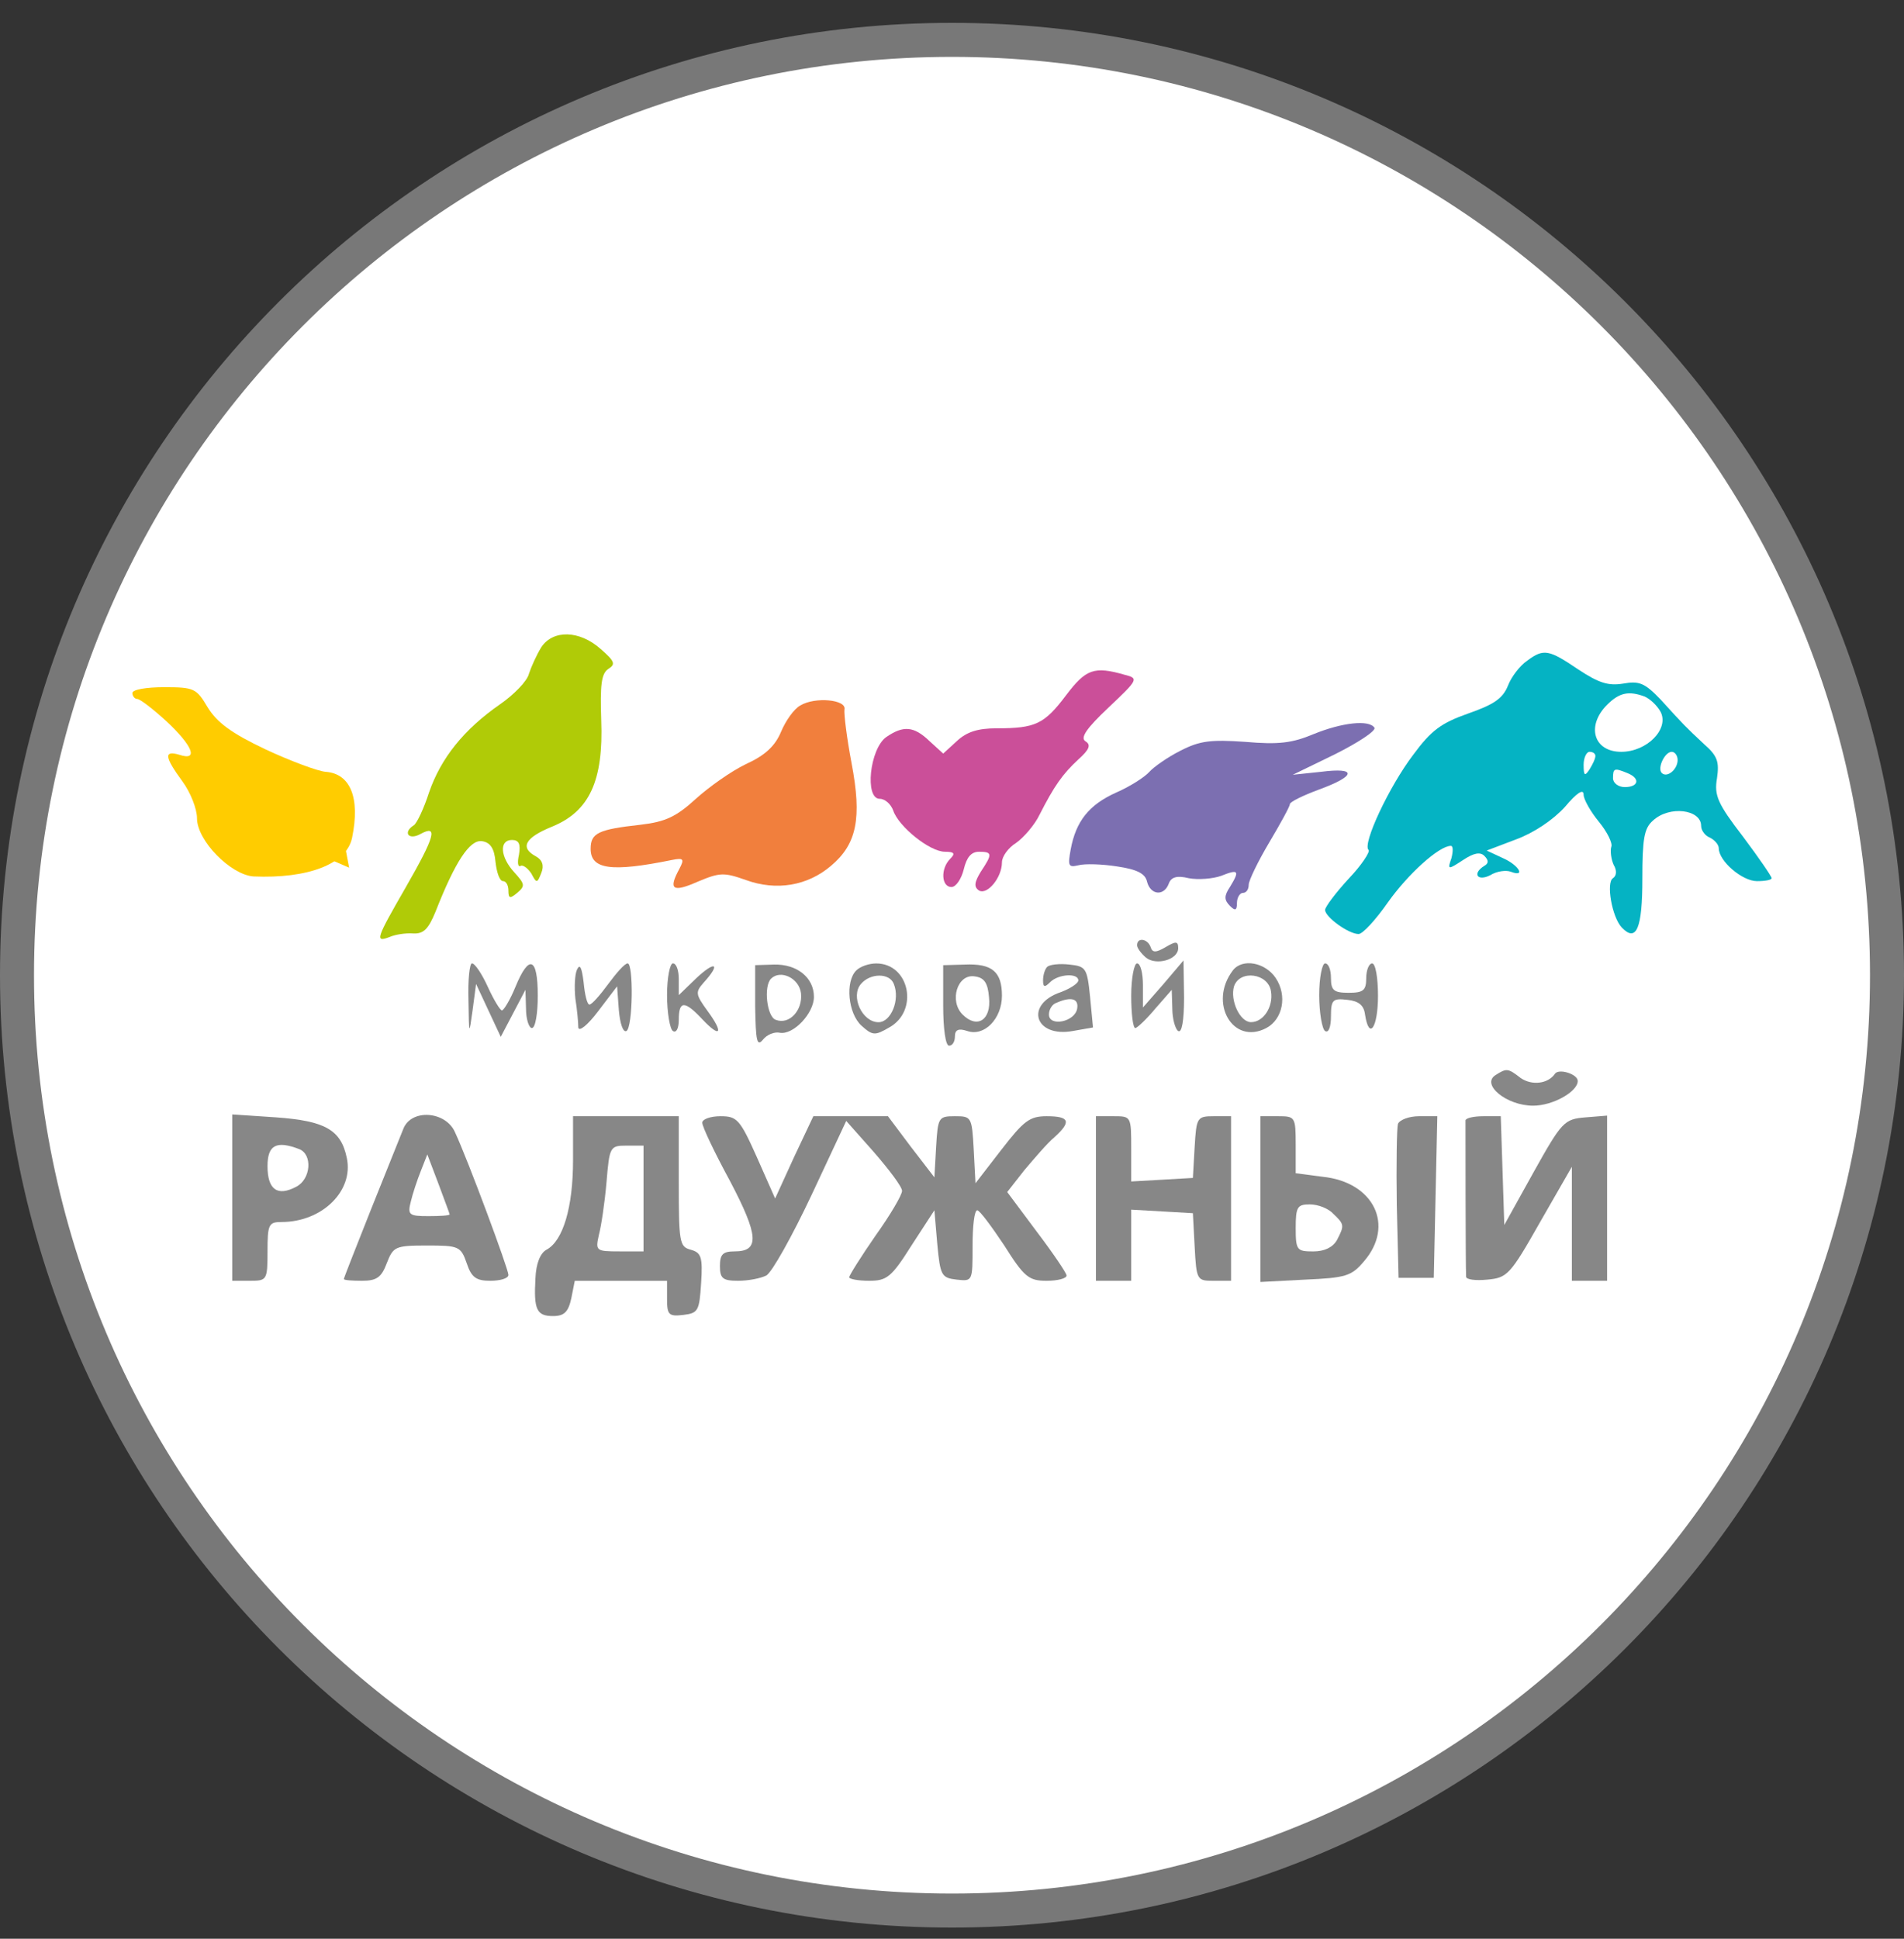 <svg width="56" height="57" viewBox="0 0 56 57" fill="none" xmlns="http://www.w3.org/2000/svg">
<rect x="0" y="0" width="56" height="57" fill="#333333" stroke="none"/>
<g clip-path="url(#clip0_922_1025)">
<path d="M28 1.172C43.188 1.172 55.5 13.484 55.5 28.672C55.5 43.86 43.188 56.172 28 56.172C12.812 56.172 0.5 43.86 0.5 28.672C0.5 13.484 12.812 1.172 28 1.172Z" fill="white" stroke="#787878"/>
<path d="M15.921 19.028C15.782 19.253 15.627 19.598 15.558 19.806C15.506 20.03 15.108 20.428 14.711 20.704C13.639 21.447 12.966 22.294 12.62 23.296C12.464 23.78 12.257 24.212 12.171 24.264C11.842 24.471 12.015 24.713 12.361 24.523C12.896 24.23 12.793 24.592 11.929 26.096C11.065 27.599 11.013 27.72 11.462 27.547C11.618 27.478 11.929 27.427 12.153 27.444C12.464 27.461 12.603 27.306 12.81 26.804C13.38 25.353 13.812 24.679 14.175 24.731C14.417 24.765 14.538 24.938 14.573 25.335C14.607 25.647 14.694 25.906 14.797 25.906C14.884 25.906 14.953 26.027 14.953 26.182C14.953 26.424 15.005 26.424 15.212 26.251C15.454 26.044 15.437 25.992 15.126 25.647C14.711 25.197 14.676 24.696 15.056 24.696C15.264 24.696 15.316 24.817 15.264 25.128C15.212 25.353 15.229 25.508 15.316 25.456C15.385 25.422 15.523 25.526 15.627 25.681C15.782 25.975 15.8 25.975 15.921 25.664C16.007 25.456 15.955 25.284 15.765 25.18C15.281 24.921 15.437 24.627 16.249 24.299C17.338 23.849 17.752 22.951 17.683 21.171C17.649 20.151 17.683 19.806 17.891 19.667C18.115 19.529 18.081 19.443 17.666 19.08C17.044 18.527 16.266 18.509 15.921 19.028Z" fill="#B0CB07"/>
<path d="M44.918 19.425C44.711 19.564 44.452 19.892 44.348 20.168C44.192 20.549 43.916 20.721 43.173 20.981C42.395 21.257 42.101 21.464 41.566 22.19C40.857 23.123 40.062 24.817 40.252 24.99C40.304 25.042 40.045 25.439 39.665 25.837C39.284 26.251 38.973 26.666 38.973 26.752C38.973 26.96 39.665 27.461 39.958 27.461C40.079 27.461 40.46 27.046 40.822 26.528C41.41 25.698 42.326 24.869 42.672 24.869C42.741 24.869 42.741 25.024 42.689 25.232C42.568 25.577 42.585 25.577 43.034 25.284C43.346 25.076 43.536 25.042 43.657 25.163C43.795 25.301 43.778 25.387 43.657 25.456C43.294 25.681 43.449 25.923 43.829 25.733C44.019 25.612 44.296 25.577 44.434 25.629C44.883 25.802 44.676 25.439 44.209 25.232L43.726 25.007L44.59 24.679C45.108 24.489 45.678 24.108 46.024 23.728C46.37 23.314 46.577 23.175 46.577 23.365C46.577 23.504 46.784 23.866 47.026 24.16C47.268 24.454 47.441 24.8 47.389 24.903C47.355 25.024 47.389 25.266 47.458 25.422C47.562 25.595 47.545 25.75 47.441 25.819C47.234 25.94 47.407 26.96 47.7 27.271C48.132 27.72 48.305 27.288 48.305 25.837C48.305 24.661 48.357 24.35 48.616 24.126C49.1 23.676 50.033 23.797 50.033 24.281C50.033 24.419 50.154 24.575 50.292 24.627C50.431 24.696 50.552 24.834 50.552 24.938C50.552 25.318 51.243 25.906 51.675 25.906C51.917 25.906 52.107 25.871 52.107 25.819C52.107 25.767 51.727 25.214 51.26 24.592C50.517 23.625 50.413 23.383 50.5 22.881C50.569 22.398 50.517 22.225 50.12 21.879C49.567 21.361 49.532 21.326 48.841 20.566C48.374 20.082 48.219 20.013 47.735 20.099C47.303 20.168 47.026 20.082 46.422 19.684C45.557 19.097 45.402 19.062 44.918 19.425ZM48.374 20.479C48.53 20.549 48.737 20.739 48.841 20.929C49.1 21.43 48.443 22.104 47.683 22.104C46.871 22.104 46.646 21.343 47.268 20.721C47.631 20.358 47.908 20.307 48.374 20.479ZM46.923 22.225C46.923 22.311 46.836 22.484 46.75 22.622C46.612 22.83 46.577 22.812 46.577 22.484C46.577 22.277 46.663 22.104 46.75 22.104C46.853 22.104 46.923 22.156 46.923 22.225ZM49.342 22.346C49.342 22.622 49.031 22.881 48.875 22.726C48.737 22.588 48.962 22.104 49.169 22.104C49.256 22.104 49.342 22.207 49.342 22.346ZM47.856 22.726C48.253 22.881 48.201 23.141 47.787 23.141C47.597 23.141 47.441 23.02 47.441 22.881C47.441 22.588 47.476 22.57 47.856 22.726Z" fill="#05B3C3"/>
<path d="M31.352 20.445C30.713 21.292 30.454 21.413 29.313 21.413C28.76 21.413 28.432 21.516 28.138 21.793L27.741 22.156L27.343 21.793C26.877 21.344 26.566 21.326 26.064 21.672C25.581 22.018 25.425 23.486 25.874 23.486C26.03 23.486 26.203 23.642 26.272 23.832C26.427 24.299 27.343 25.042 27.793 25.042C28.069 25.042 28.104 25.094 27.948 25.249C27.654 25.543 27.689 26.079 27.983 26.079C28.121 26.079 28.276 25.837 28.346 25.56C28.432 25.197 28.57 25.042 28.795 25.042C29.192 25.042 29.192 25.111 28.847 25.629C28.657 25.94 28.639 26.079 28.795 26.182C29.037 26.321 29.469 25.802 29.469 25.353C29.469 25.18 29.659 24.921 29.884 24.783C30.108 24.627 30.436 24.247 30.575 23.953C31.007 23.106 31.249 22.761 31.715 22.329C32.044 22.035 32.096 21.897 31.923 21.793C31.767 21.689 31.957 21.413 32.597 20.808C33.478 19.978 33.495 19.944 33.081 19.84C32.182 19.581 31.94 19.667 31.352 20.445Z" fill="#CB4F99"/>
<path d="M3.893 20.377C3.893 20.463 3.962 20.549 4.031 20.549C4.118 20.549 4.498 20.843 4.895 21.206C5.673 21.932 5.846 22.381 5.275 22.191C4.809 22.053 4.843 22.26 5.362 22.969C5.604 23.297 5.794 23.781 5.794 24.057C5.794 24.714 6.779 25.716 7.453 25.768C9.06 25.837 10.2 25.405 10.356 24.628C10.598 23.453 10.304 22.744 9.578 22.692C9.354 22.675 8.559 22.381 7.816 22.035C6.796 21.552 6.381 21.241 6.105 20.791C5.777 20.238 5.707 20.204 4.826 20.204C4.308 20.204 3.893 20.273 3.893 20.377Z" fill="#FFCC00"/>
<path d="M10.268 25.51L9.607 25.224L10.149 24.879L10.268 25.51Z" fill="#FFCC00"/>
<path d="M23.541 20.74C23.351 20.843 23.109 21.189 22.971 21.517C22.798 21.932 22.505 22.209 21.934 22.468C21.502 22.675 20.846 23.142 20.465 23.487C19.895 24.006 19.584 24.161 18.841 24.248C17.597 24.386 17.372 24.49 17.372 24.956C17.372 25.561 17.977 25.647 19.757 25.285C20.102 25.215 20.137 25.25 19.982 25.544C19.653 26.149 19.774 26.252 20.517 25.924C21.174 25.647 21.295 25.647 21.934 25.872C22.833 26.2 23.749 26.045 24.44 25.457C25.2 24.818 25.356 24.058 25.045 22.433C24.907 21.707 24.82 20.999 24.837 20.861C24.907 20.567 23.973 20.48 23.541 20.74Z" fill="#F17F3D"/>
<path d="M38.628 21.586C38.006 21.846 37.608 21.897 36.623 21.811C35.621 21.742 35.292 21.776 34.722 22.07C34.342 22.26 33.927 22.554 33.806 22.692C33.668 22.848 33.236 23.124 32.839 23.297C32.026 23.66 31.646 24.144 31.491 24.973C31.404 25.457 31.422 25.509 31.715 25.44C31.905 25.388 32.424 25.405 32.856 25.474C33.443 25.561 33.685 25.682 33.737 25.924C33.841 26.321 34.238 26.356 34.377 25.976C34.446 25.786 34.618 25.734 34.964 25.82C35.241 25.872 35.673 25.837 35.915 25.751C36.433 25.544 36.468 25.596 36.174 26.079C36.001 26.339 36.001 26.459 36.174 26.632C36.329 26.788 36.381 26.771 36.381 26.546C36.381 26.39 36.468 26.252 36.554 26.252C36.658 26.252 36.727 26.148 36.727 26.01C36.727 25.889 37.003 25.319 37.332 24.766C37.66 24.213 37.937 23.712 37.937 23.643C37.937 23.574 38.334 23.384 38.8 23.211C39.889 22.813 39.924 22.554 38.852 22.692L38.023 22.779L39.267 22.174C39.958 21.828 40.477 21.483 40.425 21.396C40.269 21.154 39.474 21.241 38.628 21.586Z" fill="#7C6FB1"/>
<path d="M33.444 27.79C33.444 27.876 33.564 28.032 33.703 28.153C33.996 28.395 34.653 28.222 34.653 27.876C34.653 27.669 34.584 27.669 34.29 27.842C33.996 28.015 33.893 28.015 33.841 27.842C33.755 27.6 33.444 27.548 33.444 27.79Z" fill="#878787"/>
<path d="M13.778 29.396C13.795 30.45 13.795 30.45 13.899 29.707L14.002 28.929L14.365 29.707L14.728 30.484L15.091 29.793L15.454 29.102L15.471 29.655C15.471 29.966 15.558 30.225 15.644 30.225C15.748 30.225 15.817 29.793 15.817 29.275C15.817 28.134 15.558 28.048 15.16 29.015C15.005 29.396 14.815 29.707 14.763 29.707C14.711 29.707 14.521 29.396 14.348 29.015C14.175 28.635 13.968 28.324 13.881 28.324C13.812 28.324 13.76 28.808 13.778 29.396Z" fill="#878787"/>
<path d="M16.975 28.498C16.905 28.636 16.888 29.033 16.923 29.362C16.975 29.69 17.009 30.07 17.009 30.208C17.026 30.347 17.286 30.139 17.597 29.725L18.15 28.999L18.202 29.707C18.236 30.087 18.323 30.364 18.426 30.312C18.616 30.191 18.634 28.325 18.461 28.325C18.374 28.325 18.133 28.601 17.89 28.93C17.649 29.258 17.407 29.535 17.337 29.535C17.268 29.535 17.199 29.241 17.165 28.878C17.113 28.463 17.061 28.325 16.975 28.498Z" fill="#878787"/>
<path d="M19.619 29.258C19.619 29.776 19.705 30.26 19.791 30.312C19.895 30.381 19.964 30.225 19.964 29.983C19.964 29.413 20.137 29.413 20.655 29.966C21.191 30.536 21.295 30.381 20.811 29.724C20.448 29.223 20.448 29.171 20.707 28.877C21.209 28.324 21.036 28.238 20.483 28.756L19.964 29.258V28.791C19.964 28.532 19.895 28.324 19.791 28.324C19.705 28.324 19.619 28.739 19.619 29.258Z" fill="#878787"/>
<path d="M22.211 29.603C22.228 30.606 22.263 30.778 22.436 30.571C22.556 30.416 22.781 30.329 22.937 30.364C23.334 30.433 23.939 29.793 23.939 29.309C23.939 28.739 23.438 28.342 22.764 28.359L22.211 28.376V29.603ZM23.559 29.206C23.611 29.707 23.213 30.139 22.816 29.983C22.556 29.897 22.453 28.998 22.677 28.774C22.954 28.497 23.507 28.756 23.559 29.206Z" fill="#878787"/>
<path d="M25.183 28.533C24.855 28.861 24.941 29.795 25.339 30.157C25.667 30.451 25.736 30.451 26.151 30.209C27.032 29.726 26.756 28.326 25.771 28.326C25.563 28.326 25.304 28.412 25.183 28.533ZM26.289 28.93C26.479 29.397 26.203 30.054 25.84 30.054C25.356 30.054 25.01 29.293 25.321 28.93C25.598 28.602 26.168 28.602 26.289 28.93Z" fill="#878787"/>
<path d="M27.741 29.569C27.741 30.243 27.81 30.744 27.913 30.744C28.017 30.744 28.086 30.623 28.086 30.468C28.086 30.278 28.19 30.226 28.449 30.312C28.95 30.485 29.469 29.949 29.469 29.275C29.469 28.567 29.175 28.325 28.38 28.359L27.741 28.377V29.569ZM29.089 29.327C29.158 29.984 28.743 30.26 28.311 29.828C27.913 29.431 28.155 28.636 28.657 28.705C28.95 28.739 29.054 28.895 29.089 29.327Z" fill="#878787"/>
<path d="M30.799 28.428C30.73 28.497 30.678 28.67 30.678 28.825C30.678 29.033 30.73 29.033 30.886 28.877C31.128 28.635 31.715 28.601 31.715 28.825C31.715 28.912 31.474 29.067 31.197 29.171C30.125 29.534 30.437 30.519 31.56 30.311L32.147 30.208L32.061 29.309C31.975 28.462 31.94 28.411 31.456 28.359C31.162 28.324 30.869 28.359 30.799 28.428ZM31.681 29.655C31.612 30.052 30.851 30.191 30.851 29.828C30.851 29.672 30.955 29.517 31.076 29.482C31.508 29.292 31.733 29.361 31.681 29.655Z" fill="#878787"/>
<path d="M33.271 29.275C33.271 29.794 33.322 30.226 33.392 30.226C33.443 30.226 33.72 29.966 33.979 29.655L34.463 29.102L34.48 29.655C34.48 29.949 34.567 30.26 34.653 30.312C34.757 30.381 34.826 30.018 34.826 29.327L34.809 28.238L34.221 28.93L33.616 29.621V28.964C33.616 28.618 33.547 28.325 33.443 28.325C33.357 28.325 33.271 28.757 33.271 29.275Z" fill="#878787"/>
<path d="M36.26 28.531C35.535 29.482 36.26 30.743 37.245 30.225C37.729 29.966 37.867 29.274 37.522 28.756C37.211 28.29 36.537 28.169 36.26 28.531ZM37.383 29.154C37.453 29.603 37.159 30.052 36.796 30.052C36.468 30.052 36.174 29.413 36.295 28.998C36.468 28.497 37.314 28.618 37.383 29.154Z" fill="#878787"/>
<path d="M38.8 29.258C38.8 29.776 38.887 30.26 38.973 30.312C39.077 30.381 39.146 30.191 39.146 29.88C39.146 29.396 39.198 29.344 39.63 29.396C39.958 29.431 40.114 29.552 40.148 29.828C40.269 30.606 40.529 30.208 40.529 29.275C40.529 28.757 40.459 28.325 40.356 28.325C40.269 28.325 40.183 28.515 40.183 28.757C40.183 29.12 40.097 29.189 39.665 29.189C39.233 29.189 39.146 29.12 39.146 28.757C39.146 28.515 39.077 28.325 38.973 28.325C38.887 28.325 38.8 28.739 38.8 29.258Z" fill="#878787"/>
<path d="M43.985 31.609C43.553 31.886 44.313 32.508 45.091 32.508C45.678 32.508 46.404 32.093 46.404 31.782C46.404 31.575 45.834 31.402 45.73 31.575C45.523 31.868 45.056 31.92 44.728 31.696C44.348 31.402 44.313 31.402 43.985 31.609Z" fill="#878787"/>
<path d="M6.831 35.22V37.656H7.349C7.85 37.656 7.868 37.639 7.868 36.792C7.868 35.997 7.902 35.928 8.282 35.928C9.475 35.928 10.408 35.012 10.2 34.044C10.028 33.215 9.561 32.956 8.127 32.852L6.831 32.766V35.22ZM8.801 33.785C9.198 33.941 9.146 34.667 8.714 34.891C8.161 35.185 7.868 34.978 7.868 34.286C7.868 33.664 8.127 33.526 8.801 33.785Z" fill="#878787"/>
<path d="M11.859 33.198C11.773 33.422 11.341 34.477 10.909 35.565C10.477 36.654 10.114 37.57 10.114 37.604C10.114 37.639 10.356 37.656 10.65 37.656C11.082 37.656 11.22 37.553 11.376 37.138C11.566 36.654 11.617 36.619 12.551 36.619C13.484 36.619 13.553 36.637 13.726 37.138C13.864 37.553 14.002 37.656 14.417 37.656C14.711 37.656 14.953 37.587 14.953 37.483C14.953 37.311 13.76 34.096 13.38 33.284C13.104 32.662 12.084 32.593 11.859 33.198ZM13.225 35.703C13.225 35.738 12.948 35.755 12.602 35.755C12.032 35.755 11.98 35.721 12.084 35.323C12.136 35.099 12.274 34.684 12.378 34.425L12.568 33.941L12.896 34.805C13.069 35.272 13.225 35.686 13.225 35.703Z" fill="#878787"/>
<path d="M16.854 34.114C16.854 35.496 16.56 36.481 16.076 36.741C15.886 36.844 15.765 37.155 15.748 37.587C15.696 38.503 15.782 38.693 16.266 38.693C16.595 38.693 16.715 38.572 16.802 38.175L16.905 37.657H18.253H19.619V38.192C19.619 38.659 19.671 38.711 20.102 38.659C20.535 38.607 20.569 38.538 20.621 37.726C20.673 36.948 20.621 36.827 20.31 36.741C19.982 36.654 19.964 36.516 19.964 34.736V32.818H18.409H16.854V34.114ZM18.927 35.237V36.792H18.219C17.528 36.792 17.51 36.775 17.614 36.309C17.683 36.049 17.787 35.358 17.839 34.753C17.925 33.716 17.942 33.682 18.426 33.682H18.927V35.237Z" fill="#878787"/>
<path d="M20.655 33.008C20.655 33.129 21.018 33.889 21.468 34.718C22.314 36.326 22.349 36.792 21.606 36.792C21.26 36.792 21.174 36.879 21.174 37.224C21.174 37.587 21.26 37.656 21.71 37.656C22.003 37.656 22.366 37.587 22.539 37.501C22.712 37.397 23.299 36.343 23.87 35.133L24.889 32.956L25.702 33.872C26.151 34.39 26.531 34.891 26.531 35.012C26.531 35.133 26.185 35.721 25.753 36.326C25.321 36.948 24.976 37.501 24.976 37.553C24.976 37.604 25.235 37.656 25.563 37.656C26.082 37.656 26.22 37.553 26.808 36.619L27.482 35.583L27.568 36.585C27.654 37.501 27.689 37.57 28.138 37.622C28.605 37.673 28.605 37.673 28.605 36.637C28.605 36.049 28.657 35.583 28.743 35.583C28.812 35.583 29.158 36.049 29.538 36.619C30.125 37.553 30.264 37.656 30.782 37.656C31.11 37.656 31.37 37.587 31.37 37.501C31.37 37.432 30.972 36.844 30.488 36.205L29.624 35.047L30.125 34.407C30.419 34.062 30.799 33.612 31.007 33.44C31.525 32.973 31.456 32.818 30.782 32.818C30.281 32.818 30.108 32.956 29.452 33.803L28.691 34.788L28.639 33.803C28.587 32.835 28.57 32.818 28.086 32.818C27.602 32.818 27.585 32.852 27.533 33.716L27.482 34.615L26.79 33.716L26.116 32.818H25.01H23.922L23.351 34.027L22.798 35.237L22.263 34.027C21.762 32.904 21.675 32.818 21.191 32.818C20.898 32.818 20.655 32.904 20.655 33.008Z" fill="#878787"/>
<path d="M32.234 35.237V37.656H32.752H33.271V36.602V35.565L34.187 35.617L35.085 35.669L35.137 36.654C35.189 37.639 35.206 37.656 35.69 37.656H36.208V35.237V32.818H35.707C35.206 32.818 35.189 32.852 35.137 33.716L35.085 34.632L34.187 34.684L33.271 34.736V33.785C33.271 32.818 33.271 32.818 32.752 32.818H32.234V35.237Z" fill="#878787"/>
<path d="M37.072 35.255V37.691L38.386 37.622C39.578 37.57 39.751 37.519 40.114 37.087C41.03 36.032 40.408 34.754 38.904 34.598L38.109 34.494V33.665C38.109 32.835 38.092 32.818 37.591 32.818H37.072V35.255ZM39.215 35.687C39.544 35.998 39.544 36.032 39.319 36.465C39.198 36.672 38.956 36.793 38.628 36.793C38.144 36.793 38.109 36.758 38.109 36.102C38.109 35.479 38.161 35.41 38.524 35.41C38.766 35.41 39.077 35.531 39.215 35.687Z" fill="#878787"/>
<path d="M41.116 33.043C41.082 33.164 41.064 34.235 41.082 35.428L41.134 37.57H41.652H42.17L42.222 35.185L42.274 32.818H41.738C41.445 32.818 41.168 32.922 41.116 33.043Z" fill="#878787"/>
<path d="M43.103 32.938C43.103 33.059 43.103 37.224 43.121 37.535C43.121 37.622 43.397 37.656 43.743 37.622C44.331 37.57 44.417 37.483 45.298 35.928L46.231 34.304V35.98V37.656H46.75H47.268V35.22V32.8L46.629 32.852C46.007 32.904 45.938 32.973 45.108 34.459L44.244 36.015L44.192 34.407L44.14 32.818H43.639C43.345 32.818 43.121 32.869 43.103 32.938Z" fill="#878787"/>
</g>
<defs>
<clipPath id="clip0_922_1025">
<rect width="56" height="56" fill="white" transform="translate(0 0.672)"/>
</clipPath>
</defs>
</svg>
